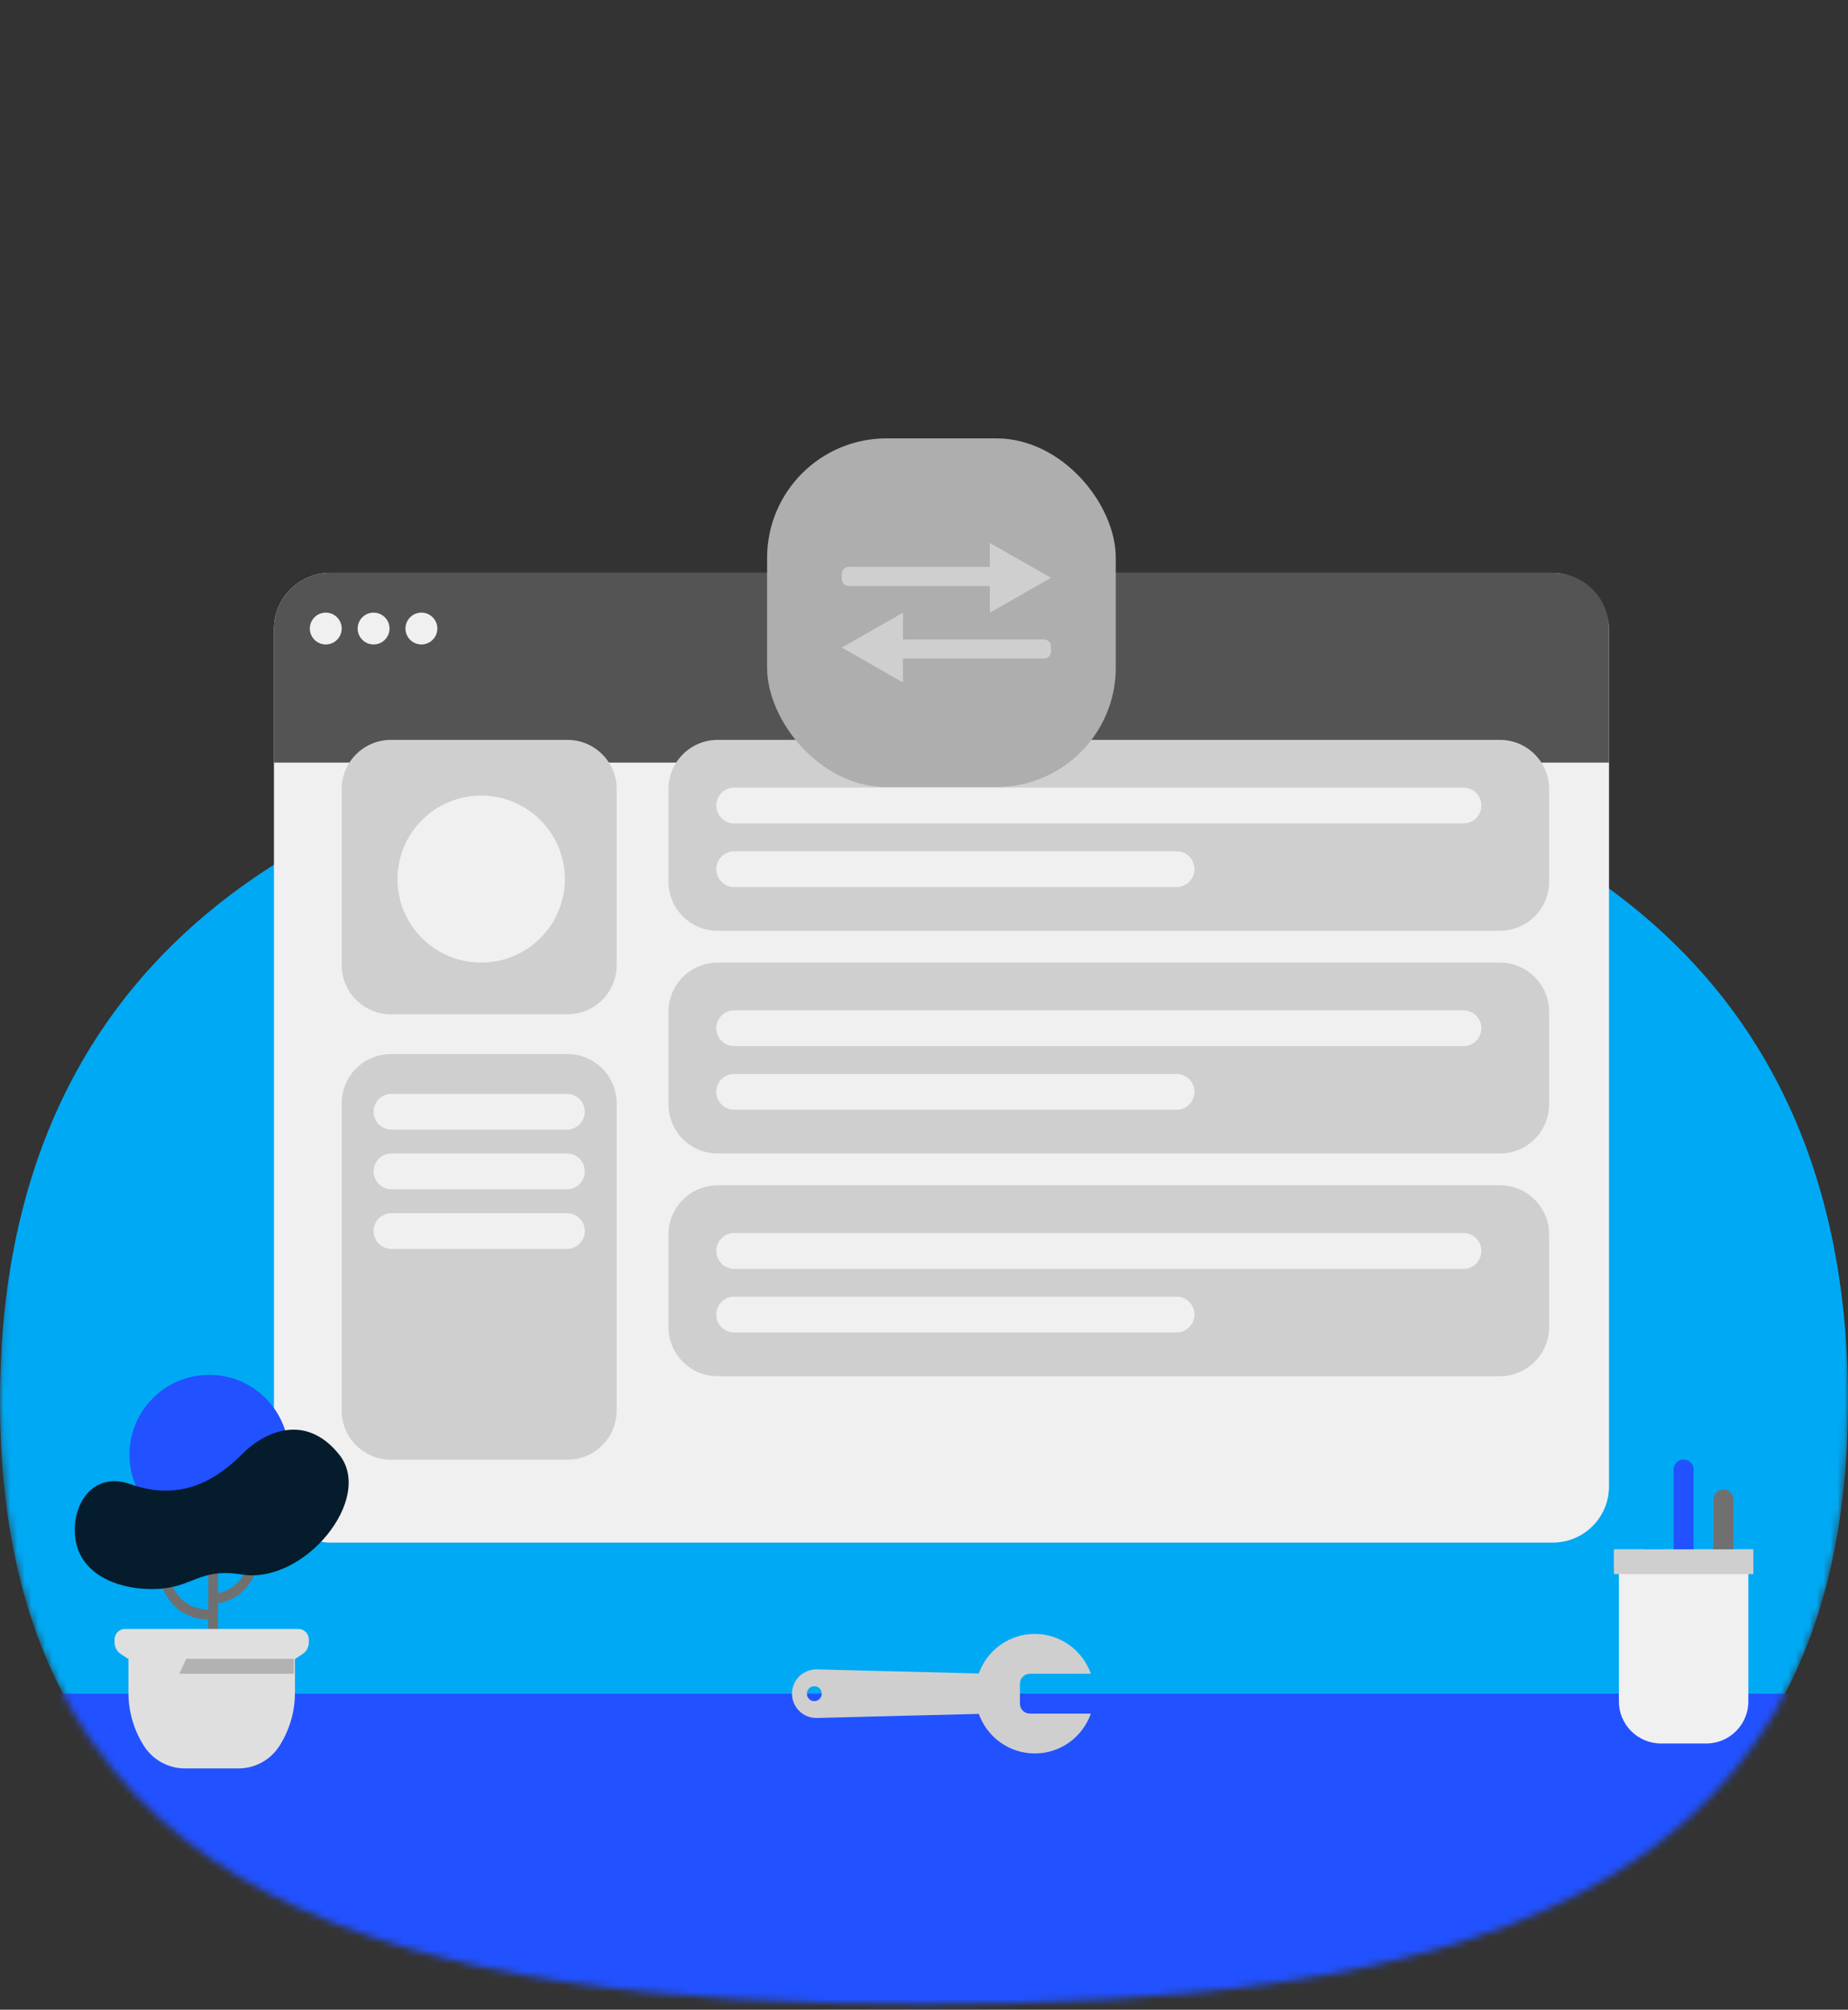 <svg width="263" height="286" viewBox="0 0 263 286" fill="none" xmlns="http://www.w3.org/2000/svg">
<rect x="0" y="0" width="263" height="286" fill="#333333" stroke="none"/>
<mask id="mask0_772_16187" style="mask-type:luminance" maskUnits="userSpaceOnUse" x="0" y="0" width="263" height="286">
<path fill-rule="evenodd" clip-rule="evenodd" d="M131.5 285.194C58.875 285.194 0 272.162 0 199.416C0 182.985 4.676 0 4.676 0L263 0C263 0 263 126.669 263 199.416C263 272.162 204.126 285.194 131.5 285.194Z" fill="white"/>
</mask>
<g mask="url(#mask0_772_16187)">
<path fill-rule="evenodd" clip-rule="evenodd" d="M263 199.416C263 272.162 204.126 285.194 131.5 285.194C58.875 285.194 0 272.162 0 199.416C0 126.67 58.875 101.863 131.5 101.863C204.126 101.863 263 126.67 263 199.416" fill="#00A9F4"/>
<rect y="241.024" width="263" height="67.345" fill="#2251FF"/>
</g>
<rect x="38.989" y="81.523" width="190" height="138" rx="8" fill="#F0F0F0"/>
<path d="M38.989 89.523C38.989 85.105 42.571 81.523 46.989 81.523H220.989C225.408 81.523 228.989 85.105 228.989 89.523V108.523H38.989V89.523Z" fill="#545454"/>
<path fill-rule="evenodd" clip-rule="evenodd" d="M48.631 89.446C48.631 90.696 47.615 91.71 46.362 91.71C45.109 91.71 44.094 90.696 44.094 89.446C44.094 88.196 45.109 87.182 46.362 87.182C47.615 87.182 48.631 88.196 48.631 89.446ZM55.436 89.446C55.436 90.696 54.42 91.71 53.168 91.71C51.915 91.71 50.899 90.696 50.899 89.446C50.899 88.196 51.915 87.182 53.168 87.182C54.42 87.182 55.436 88.196 55.436 89.446ZM59.973 91.71C61.226 91.71 62.242 90.696 62.242 89.446C62.242 88.196 61.226 87.182 59.973 87.182C58.72 87.182 57.705 88.196 57.705 89.446C57.705 90.696 58.72 91.71 59.973 91.71Z" fill="#F0F0F0"/>
<path fill-rule="evenodd" clip-rule="evenodd" d="M48.63 112.293C48.63 108.427 51.764 105.293 55.63 105.293H80.761C84.627 105.293 87.761 108.427 87.761 112.293V137.343C87.761 141.209 84.627 144.343 80.761 144.343H55.63C51.764 144.343 48.63 141.209 48.63 137.343V112.293ZM95.133 112.293C95.133 108.427 98.267 105.293 102.133 105.293H213.466C217.332 105.293 220.466 108.427 220.466 112.293V125.458C220.466 129.324 217.332 132.458 213.466 132.458H102.133C98.267 132.458 95.133 129.324 95.133 125.458V112.293ZM102.133 136.986C98.267 136.986 95.133 140.12 95.133 143.986V157.151C95.133 161.017 98.267 164.151 102.133 164.151H213.466C217.332 164.151 220.466 161.017 220.466 157.151V143.986C220.466 140.12 217.332 136.986 213.466 136.986H102.133ZM95.133 175.679C95.133 171.813 98.267 168.679 102.133 168.679H213.466C217.332 168.679 220.466 171.813 220.466 175.679V188.845C220.466 192.711 217.332 195.845 213.466 195.845H102.133C98.267 195.845 95.133 192.711 95.133 188.845V175.679ZM55.63 150.003C51.764 150.003 48.63 153.137 48.63 157.003V200.729C48.63 204.595 51.764 207.729 55.63 207.729H80.761C84.627 207.729 87.761 204.595 87.761 200.729V157.003C87.761 153.137 84.627 150.003 80.761 150.003H55.63Z" fill="#CFCFCF"/>
<path fill-rule="evenodd" clip-rule="evenodd" d="M104.486 112.084C103.079 112.084 101.939 113.224 101.939 114.631C101.939 116.038 103.079 117.178 104.486 117.178H208.278C209.685 117.178 210.825 116.038 210.825 114.631C210.825 113.224 209.685 112.084 208.278 112.084H104.486ZM104.486 143.777C103.079 143.777 101.939 144.918 101.939 146.324C101.939 147.731 103.079 148.871 104.486 148.871H208.278C209.685 148.871 210.825 147.731 210.825 146.324C210.825 144.918 209.685 143.777 208.278 143.777H104.486ZM101.939 178.017C101.939 176.611 103.079 175.471 104.486 175.471H208.278C209.685 175.471 210.825 176.611 210.825 178.017C210.825 179.424 209.685 180.564 208.278 180.564H104.486C103.079 180.564 101.939 179.424 101.939 178.017ZM104.486 121.139C103.079 121.139 101.939 122.28 101.939 123.686C101.939 125.093 103.079 126.233 104.486 126.233H167.446C168.853 126.233 169.993 125.093 169.993 123.686C169.993 122.28 168.853 121.139 167.446 121.139H104.486ZM101.939 155.379C101.939 153.973 103.079 152.833 104.486 152.833H167.446C168.853 152.833 169.993 153.973 169.993 155.379C169.993 156.786 168.853 157.926 167.446 157.926H104.486C103.079 157.926 101.939 156.786 101.939 155.379ZM104.486 184.526C103.079 184.526 101.939 185.666 101.939 187.072C101.939 188.479 103.079 189.619 104.486 189.619H167.446C168.853 189.619 169.993 188.479 169.993 187.072C169.993 185.666 168.853 184.526 167.446 184.526H104.486ZM80.389 125.101C80.389 131.665 75.056 136.986 68.479 136.986C61.902 136.986 56.57 131.665 56.57 125.101C56.57 118.537 61.902 113.216 68.479 113.216C75.056 113.216 80.389 118.537 80.389 125.101ZM55.714 155.662C54.307 155.662 53.167 156.803 53.167 158.209C53.167 159.616 54.307 160.756 55.714 160.756H80.677C82.084 160.756 83.224 159.616 83.224 158.209C83.224 156.803 82.084 155.662 80.677 155.662H55.714ZM53.167 166.698C53.167 165.292 54.307 164.152 55.714 164.152H80.677C82.084 164.152 83.224 165.292 83.224 166.698C83.224 168.105 82.084 169.245 80.677 169.245H55.714C54.307 169.245 53.167 168.105 53.167 166.698ZM55.714 172.641C54.307 172.641 53.167 173.781 53.167 175.188C53.167 176.594 54.307 177.734 55.714 177.734H80.677C82.084 177.734 83.224 176.594 83.224 175.188C83.224 173.781 82.084 172.641 80.677 172.641H55.714Z" fill="#F0F0F0"/>
<rect x="109.17" y="62.383" width="49.623" height="49.623" rx="17" fill="#AEAEAE"/>
<path fill-rule="evenodd" clip-rule="evenodd" d="M140.871 77.27L149.576 82.232L140.871 87.194V83.388H120.803C120.25 83.388 119.803 82.941 119.803 82.388V81.669C119.803 81.117 120.25 80.669 120.803 80.669H140.871V77.27ZM119.803 92.157L128.508 97.119V93.719H148.576C149.129 93.719 149.576 93.272 149.576 92.719V92C149.576 91.448 149.129 91 148.576 91H128.508V87.194L119.803 92.157Z" fill="#CFCFCF"/>
<path fill-rule="evenodd" clip-rule="evenodd" d="M146.562 238.189H155.248C154.086 234.885 150.952 232.518 147.268 232.518C143.598 232.518 140.474 234.865 139.301 238.148L116.258 237.569C114.315 237.52 112.714 239.081 112.714 241.024C112.714 242.967 114.315 244.529 116.258 244.48L139.301 243.901C140.474 247.183 143.598 249.531 147.268 249.531C150.952 249.531 154.086 247.164 155.248 243.86H146.562C145.783 243.86 145.152 243.225 145.152 242.442V239.607C145.152 238.824 145.783 238.189 146.562 238.189ZM115.888 242.088C115.303 242.088 114.83 241.612 114.83 241.024C114.83 240.437 115.303 239.961 115.888 239.961C116.472 239.961 116.945 240.437 116.945 241.024C116.945 241.612 116.472 242.088 115.888 242.088Z" fill="#CFCFCF"/>
<path d="M230.391 221.884H248.822V242.113C248.822 245.427 246.136 248.113 242.822 248.113H236.391C233.077 248.113 230.391 245.427 230.391 242.113V221.884Z" fill="#F0F0F0"/>
<rect x="229.682" y="220.466" width="19.849" height="3.544" fill="#CFCFCF"/>
<path d="M233.935 210.542C233.935 209.759 234.569 209.124 235.352 209.124C236.135 209.124 236.77 209.759 236.77 210.542V220.466H233.935V210.542Z" fill="#00A9F4"/>
<path fill-rule="evenodd" clip-rule="evenodd" d="M243.859 213.377C243.859 212.594 244.494 211.96 245.277 211.96C246.06 211.96 246.695 212.594 246.695 213.377V220.466H243.859V213.377Z" fill="#707070"/>
<path d="M238.188 209.124C238.188 208.341 238.823 207.706 239.606 207.706C240.389 207.706 241.024 208.341 241.024 209.124V220.466H238.188V209.124Z" fill="#2251FF"/>
<path fill-rule="evenodd" clip-rule="evenodd" d="M29.635 229.066V221.366H31.028V226.709C33.931 226.137 35.634 223.643 36.188 219.049L37.571 219.219C36.933 224.515 34.734 227.555 31.028 228.142V233.226H29.635V230.476C25.253 230.354 22.675 227.26 21.976 221.451L23.359 221.281C23.98 226.436 26.048 228.946 29.635 229.066Z" fill="#707070"/>
<path fill-rule="evenodd" clip-rule="evenodd" d="M17.795 231.809H42.459C43.283 231.809 43.951 232.48 43.951 233.308V233.726C43.951 234.4 43.61 235.028 43.047 235.393L41.976 236.088V240.894C41.976 243.5 41.253 246.054 39.887 248.269L39.826 248.369C38.566 250.414 36.343 251.658 33.95 251.658H26.304C23.911 251.658 21.689 250.414 20.428 248.369L20.367 248.269C19.002 246.054 18.279 243.5 18.279 240.894V236.088L17.207 235.393C16.644 235.028 16.304 234.4 16.304 233.726V233.308C16.304 232.48 16.971 231.809 17.795 231.809Z" fill="#DFDFDF"/>
<path fill-rule="evenodd" clip-rule="evenodd" d="M41.824 236.062H26.505L25.52 238.189H41.824V236.062Z" fill="black" fill-opacity="0.2"/>
<circle cx="29.773" cy="206.997" r="11.342" fill="#2251FF"/>
<path fill-rule="evenodd" clip-rule="evenodd" d="M34.771 206.636C32.241 209.121 26.965 214.196 18.622 211.223C12.505 209.042 9.647 215.412 10.938 219.979C12.217 224.505 17.42 226.251 22.021 226.132C27.564 225.988 28.251 223.066 34.417 224.066C43.286 225.505 53.284 213.281 48.285 207.016C43.286 200.75 37.302 204.152 34.771 206.636Z" fill="#051C2C"/>
</svg>
